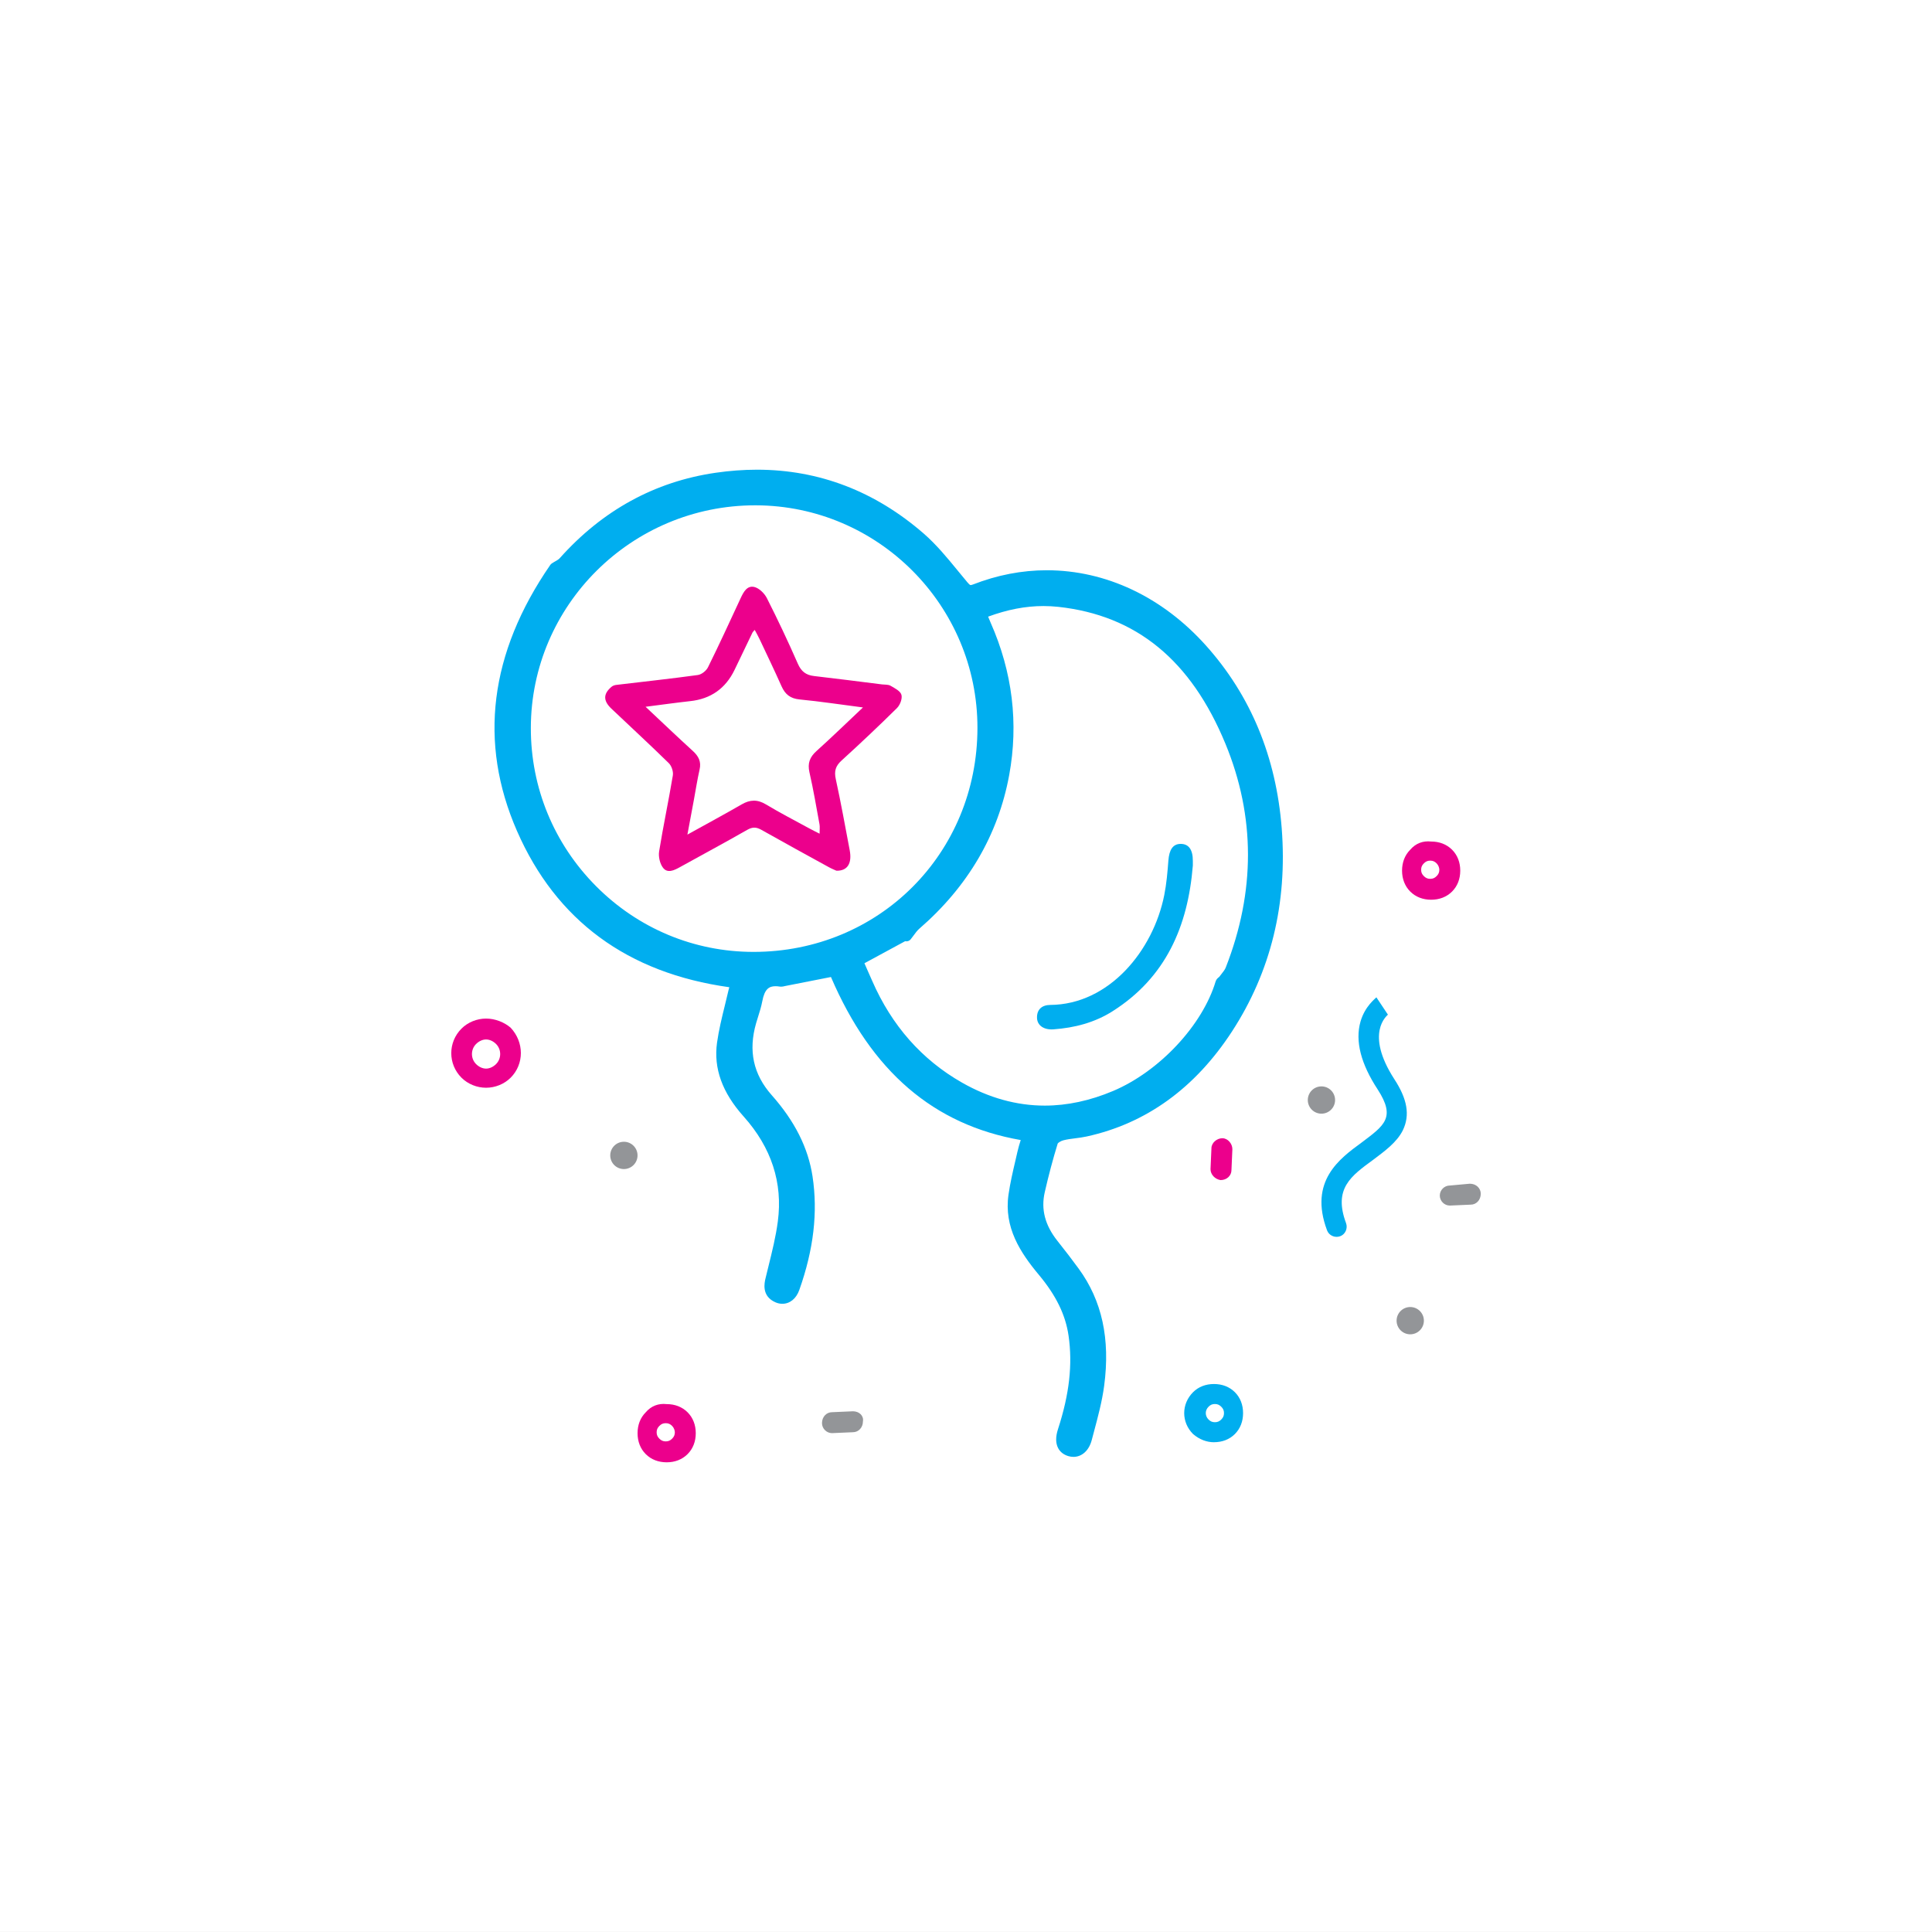 <?xml version="1.0" encoding="UTF-8"?>
<svg xmlns="http://www.w3.org/2000/svg" version="1.1" viewBox="0 0 800 800">
  <rect x="0" y="0" width="800" height="800" fill="#333333" stroke="none"/>
  <defs>
    <style>
      .cls-1 {
        fill: #00aeef;
      }

      .cls-2 {
        fill: #fff;
      }

      .cls-3 {
        fill: #ec008c;
      }

      .cls-4 {
        fill: #939598;
      }
    </style>
  </defs>
  <!-- Generator: Adobe Illustrator 28.7.1, SVG Export Plug-In . SVG Version: 1.2.0 Build 142)  -->
  <g>
    <g id="Layer_1">
      <g id="Layer_1-2" data-name="Layer_1">
        <g id="Layer_1-2">
          <rect class="cls-2" y="0" width="800" height="799.99"/>
          <g id="Layer_1-2-2" data-name="Layer_1-2">
            <g id="Layer_1-2-2">
              <g id="Layer_1-2-2-2" data-name="Layer_1-2-2">
                <g id="Layer_1-2-2-2">
                  <g>
                    <path class="cls-3" d="M201.27,421.77c-3.77,0-7.53,1.51-10.17,4.15-5.65,5.65-5.65,14.69,0,20.34,2.64,2.64,6.4,4.15,10.17,4.15s7.53-1.51,10.17-4.15c5.65-5.65,5.65-14.69,0-20.72-2.64-2.26-6.4-3.77-10.17-3.77h0ZM205.42,440.6c-1.13,1.13-2.64,1.89-4.15,1.89s-3.02-.75-4.15-1.89c-2.26-2.26-2.26-6.02,0-8.29,1.13-1.13,2.64-1.89,4.15-1.89s3.02.75,4.15,1.89c2.26,2.26,2.26,6.02,0,8.29Z"/>
                    <path class="cls-1" d="M574.7,420.13h0l-4.77-7.16c-.3.44-4.7,3.56-6.57,10.03-2.33,8.1.19,17.58,7.14,28.17,7.52,11.63,2.75,14.82-6.67,21.92-9.11,6.67-21.95,15.94-14.33,36.37.78,2.15,3.28,3.23,5.43,2.44,2.15-.78,3.23-3.28,2.44-5.43-5.34-14.33,2.13-19.55,11.23-26.22,4.7-3.56,9.77-7.17,12.29-12.23,3.05-6.31,1.82-12.98-3.54-21.18-12.36-19.16-2.95-26.27-2.65-26.7h0Z"/>
                    <path class="cls-1" d="M502.68,597.19c3.39,0,6.4-1.13,8.66-3.39,2.26-2.27,3.39-5.27,3.39-8.66s-1.13-6.4-3.39-8.66-5.27-3.39-8.66-3.39-6.4,1.13-8.66,3.39c-4.89,4.89-4.89,12.43,0,17.33,2.64,2.26,5.65,3.39,8.66,3.39h0ZM500.42,582.5c.75-.75,1.51-1.13,2.64-1.13s1.88.38,2.64,1.13,1.13,1.51,1.13,2.64-.38,1.88-1.13,2.64-1.51,1.13-2.64,1.13-1.88-.38-2.64-1.13c-1.51-1.51-1.51-3.77,0-5.27h0Z"/>
                    <path class="cls-3" d="M583.95,351.85c-2.26,2.26-3.39,5.27-3.39,8.66s1.13,6.4,3.39,8.66c2.27,2.26,5.27,3.39,8.66,3.39s6.4-1.13,8.66-3.39c2.26-2.26,3.39-5.27,3.39-8.66s-1.13-6.4-3.39-8.66-5.27-3.39-8.66-3.39c-3.39-.38-6.4.75-8.66,3.39ZM596,360.14c0,1.13-.38,1.89-1.13,2.64s-1.51,1.13-2.64,1.13-1.88-.38-2.64-1.13-1.13-1.51-1.13-2.64.38-1.89,1.13-2.64,1.51-1.13,2.64-1.13,1.88.38,2.64,1.13,1.13,1.89,1.13,2.64Z"/>
                    <path class="cls-3" d="M267.39,584.8c-2.26,2.26-3.39,5.27-3.39,8.66s1.13,6.4,3.39,8.66,5.27,3.39,8.66,3.39,6.4-1.13,8.66-3.39,3.39-5.27,3.39-8.66-1.13-6.4-3.39-8.66c-2.27-2.26-5.27-3.39-8.66-3.39-3.39-.38-6.4.75-8.66,3.39ZM279.44,593.08c0,1.13-.38,1.88-1.13,2.64s-1.51,1.13-2.64,1.13-1.89-.38-2.64-1.13-1.13-1.51-1.13-2.64.38-1.88,1.13-2.64,1.51-1.13,2.64-1.13,1.89.38,2.64,1.13,1.13,1.88,1.13,2.64Z"/>
                    <circle class="cls-4" cx="583.95" cy="546.86" r="5.65"/>
                    <circle class="cls-4" cx="258.34" cy="478.43" r="5.65"/>
                    <circle class="cls-4" cx="547.18" cy="455.5" r="5.65"/>
                    <path class="cls-4" d="M353.18,584.38l-8.66.38c-2.26,0-4.15,1.88-4.15,4.52,0,2.26,1.89,4.15,4.15,4.15h0l8.66-.38c2.26,0,4.15-1.88,4.15-4.52.38-2.26-1.51-4.15-4.15-4.15Z"/>
                    <path class="cls-3" d="M505.4,488.65h0c2.64,0,4.52-1.88,4.52-4.15l.38-8.66c0-2.26-1.88-4.52-4.15-4.52s-4.52,1.89-4.52,4.15l-.38,8.66c0,2.26,1.88,4.15,4.15,4.52Z"/>
                    <path class="cls-4" d="M596.19,495.05c0,2.26,1.88,4.15,4.15,4.15h0l8.66-.38c2.26,0,4.15-1.88,4.15-4.52,0-2.26-1.88-4.15-4.52-4.15l-8.29.75c-2.26,0-4.15,1.88-4.15,4.15h0Z"/>
                    <g>
                      <path class="cls-1" d="M530.73,342.98c-2.3-29.57-12.86-55.03-31.39-75.7-18.01-20.09-41.41-31.15-65.91-31.15-10.29,0-20.55,1.99-30.53,5.89-.52.2-.82.25-.97.25-.19,0-.49-.14-1.37-1.17-1.33-1.57-2.65-3.18-3.95-4.78-4.34-5.3-8.83-10.77-14.08-15.35-20.19-17.57-43.43-26.48-69.09-26.48-5.57,0-11.32.43-17.1,1.27-25.19,3.65-46.92,15.57-64.6,35.41-.41.46-1.13.88-1.89,1.31-.46.27-.93.53-1.36.83-.25.16-.45.37-.62.6-25.17,36.51-29.8,73.57-13.79,110.19,16.21,37.06,45.78,58.82,87.91,64.69-.13.44-.25.88-.35,1.32-.47,2.09-.99,4.23-1.51,6.29-1.23,4.98-2.49,10.14-3.22,15.33-1.48,10.64,2.12,20.65,11.02,30.59,11.5,12.85,16.27,27.46,14.15,43.47-.82,6.23-2.38,12.52-3.89,18.61-.41,1.63-.81,3.28-1.2,4.91-.44,1.83-1.77,7.39,4.11,9.95.94.41,1.9.61,2.86.61,3.11,0,5.73-2.13,7-5.68,5.96-16.8,7.75-32.2,5.49-47.1-1.81-11.81-7.33-22.81-16.88-33.59-7.67-8.66-9.77-18.42-6.47-29.85.26-.88.53-1.75.81-2.64.65-2.07,1.32-4.2,1.74-6.42.96-5.17,2.88-6.22,5.48-6.22.52,0,1.1.04,1.72.15.19.03.4.04.59.04.58,0,1.07-.12,1.46-.22.11-.02.2-.05.32-.07,5.67-1.12,18.86-3.71,18.86-3.71,16.78,39.08,42.51,61.2,78.58,67.51-.49,1.57-.99,3.19-1.36,4.85-.29,1.28-.59,2.55-.88,3.83-1.06,4.52-2.15,9.21-2.82,13.92-1.95,13.6,4.89,24.01,12.59,33.23,7.11,8.53,11.01,16.52,12.27,25.13,1.73,11.92.35,24.23-4.36,38.73-1.04,3.18-1.01,5.82.04,7.85.83,1.6,2.29,2.75,4.22,3.33.71.21,1.42.32,2.13.32,3.55,0,6.46-2.67,7.58-6.97.31-1.18.62-2.36.94-3.54,1.64-6.13,3.34-12.49,4.2-18.92,2.57-19.41-.88-35.27-10.56-48.52-2.62-3.59-5.5-7.35-8.81-11.51-5.13-6.47-6.85-13.06-5.23-20.13,1.59-6.97,3.39-13.76,5.37-20.17.23-.35,1.32-1.07,2.36-1.33,1.57-.41,3.22-.61,4.95-.83,1.52-.19,3.09-.4,4.65-.74,24.66-5.39,44.89-20.02,60.16-43.43,16.11-24.73,23.05-53.05,20.63-84.19h-.02.02ZM505.8,403.29c-.32.41-.64.82-.95,1.23-.03.03-.07.05-.12.09-.38.29-1.07.83-1.36,1.77-5.45,18.18-23.3,37.26-42.44,45.36-9.52,4.02-19.03,6.07-28.31,6.07h0c-11.64,0-23.19-3.2-34.3-9.54-16.6-9.45-29.1-23.63-37.16-42.11-.57-1.3-1.15-2.61-1.73-3.91-.49-1.13-1-2.25-1.49-3.39l16.86-9.13c.17.04.34.06.52.06.67,0,1.33-.3,1.77-.84.43-.52.83-1.07,1.23-1.62.76-1.04,1.49-2.03,2.32-2.75,20.15-17.46,32.68-38.86,37.24-63.6,3.94-21.46,1.37-42.68-7.66-63.1-.35-.8-.69-1.62-1.06-2.54,8.03-2.95,15.54-4.39,22.92-4.39,2.04,0,4.1.12,6.12.33,32.29,3.52,54.93,22.06,69.22,56.68,12.41,30.07,12.45,61.26.13,92.68-.33.86-1.03,1.73-1.75,2.65h.01-.01ZM404.74,301.42c-.05,52.01-40.77,92.75-92.75,92.74-24.59-.01-47.74-9.68-65.18-27.22s-27.03-40.77-27-65.47c.05-50.86,41.74-92.23,92.91-92.23h.23c50.66.13,91.84,41.47,91.79,92.17h0Z"/>
                      <path class="cls-3" d="M346.34,360.54c-.68-.31-1.91-.79-3.07-1.43-9.35-5.13-18.7-10.24-27.99-15.49-2.09-1.18-3.7-1.24-5.86,0-9.26,5.29-18.66,10.33-27.98,15.5-2.33,1.28-5.05,2.6-6.89.21-1.31-1.7-1.97-4.62-1.62-6.79,1.7-10.52,3.93-20.94,5.68-31.45.27-1.59-.52-3.95-1.67-5.08-7.81-7.66-15.86-15.05-23.79-22.59-3.46-3.29-3.38-6.16.13-9.08.51-.43,1.28-.66,1.95-.74,11.24-1.35,22.5-2.55,33.71-4.09,1.57-.21,3.52-1.76,4.23-3.22,4.67-9.43,9.06-19.01,13.5-28.56,1.17-2.52,2.64-5.37,5.64-4.68,2.03.47,4.24,2.65,5.24,4.63,4.52,8.91,8.79,17.97,12.8,27.11,1.41,3.23,3.36,4.75,6.73,5.14,9.4,1.07,18.77,2.3,28.16,3.47,1.19.14,2.57,0,3.52.56,1.72.99,4.06,2.17,4.5,3.73.45,1.58-.57,4.25-1.86,5.52-7.49,7.41-15.17,14.64-22.95,21.73-2.49,2.26-3.09,4.4-2.37,7.68,2.13,9.75,3.9,19.59,5.76,29.41,1.03,5.4-.87,8.64-5.51,8.51h.01s0,0,0,0ZM357.36,292.94c-9.37-1.21-17.78-2.5-26.23-3.31-3.86-.37-6.01-2.09-7.52-5.48-2.92-6.57-6.06-13.05-9.12-19.57-.57-1.22-1.25-2.38-1.98-3.75-.58.67-.8.84-.91,1.07-2.49,5.16-4.96,10.33-7.44,15.49-3.73,7.71-9.86,12.03-18.41,12.94-5.89.65-11.76,1.48-18.43,2.33,6.92,6.49,13.16,12.46,19.55,18.28,2.38,2.17,3.58,4.43,2.81,7.73-.95,4.15-1.58,8.36-2.36,12.55-.83,4.49-1.67,8.97-2.68,14.37,8.11-4.5,15.36-8.4,22.47-12.51,3.47-2.01,6.55-2.11,10.07.02,5.81,3.5,11.88,6.61,17.83,9.87,1.31.72,2.67,1.38,4.36,2.24,0-1.75.16-2.81-.02-3.82-1.32-7.21-2.54-14.43-4.17-21.58-.86-3.75.12-6.31,2.91-8.82,6.31-5.68,12.41-11.61,19.26-18.07h0v.02h.01Z"/>
                      <path class="cls-1" d="M493.92,358.49c-2.04,25.05-11.14,46.2-33.16,60.2-7.47,4.75-15.8,6.91-24.56,7.54-3.89.28-6.64-1.57-6.79-4.61-.17-3.69,2.13-5.48,5.47-5.5,24.35-.16,42.65-22.47,47.22-45.51.93-4.68,1.34-9.48,1.7-14.25.34-4.5,1.86-6.87,4.99-6.92,3.4-.06,5.16,2.34,5.14,7.05v2h-.01Z"/>
                    </g>
                  </g>
                </g>
              </g>
            </g>
          </g>
        </g>
      </g>
    </g>
  </g>
</svg>